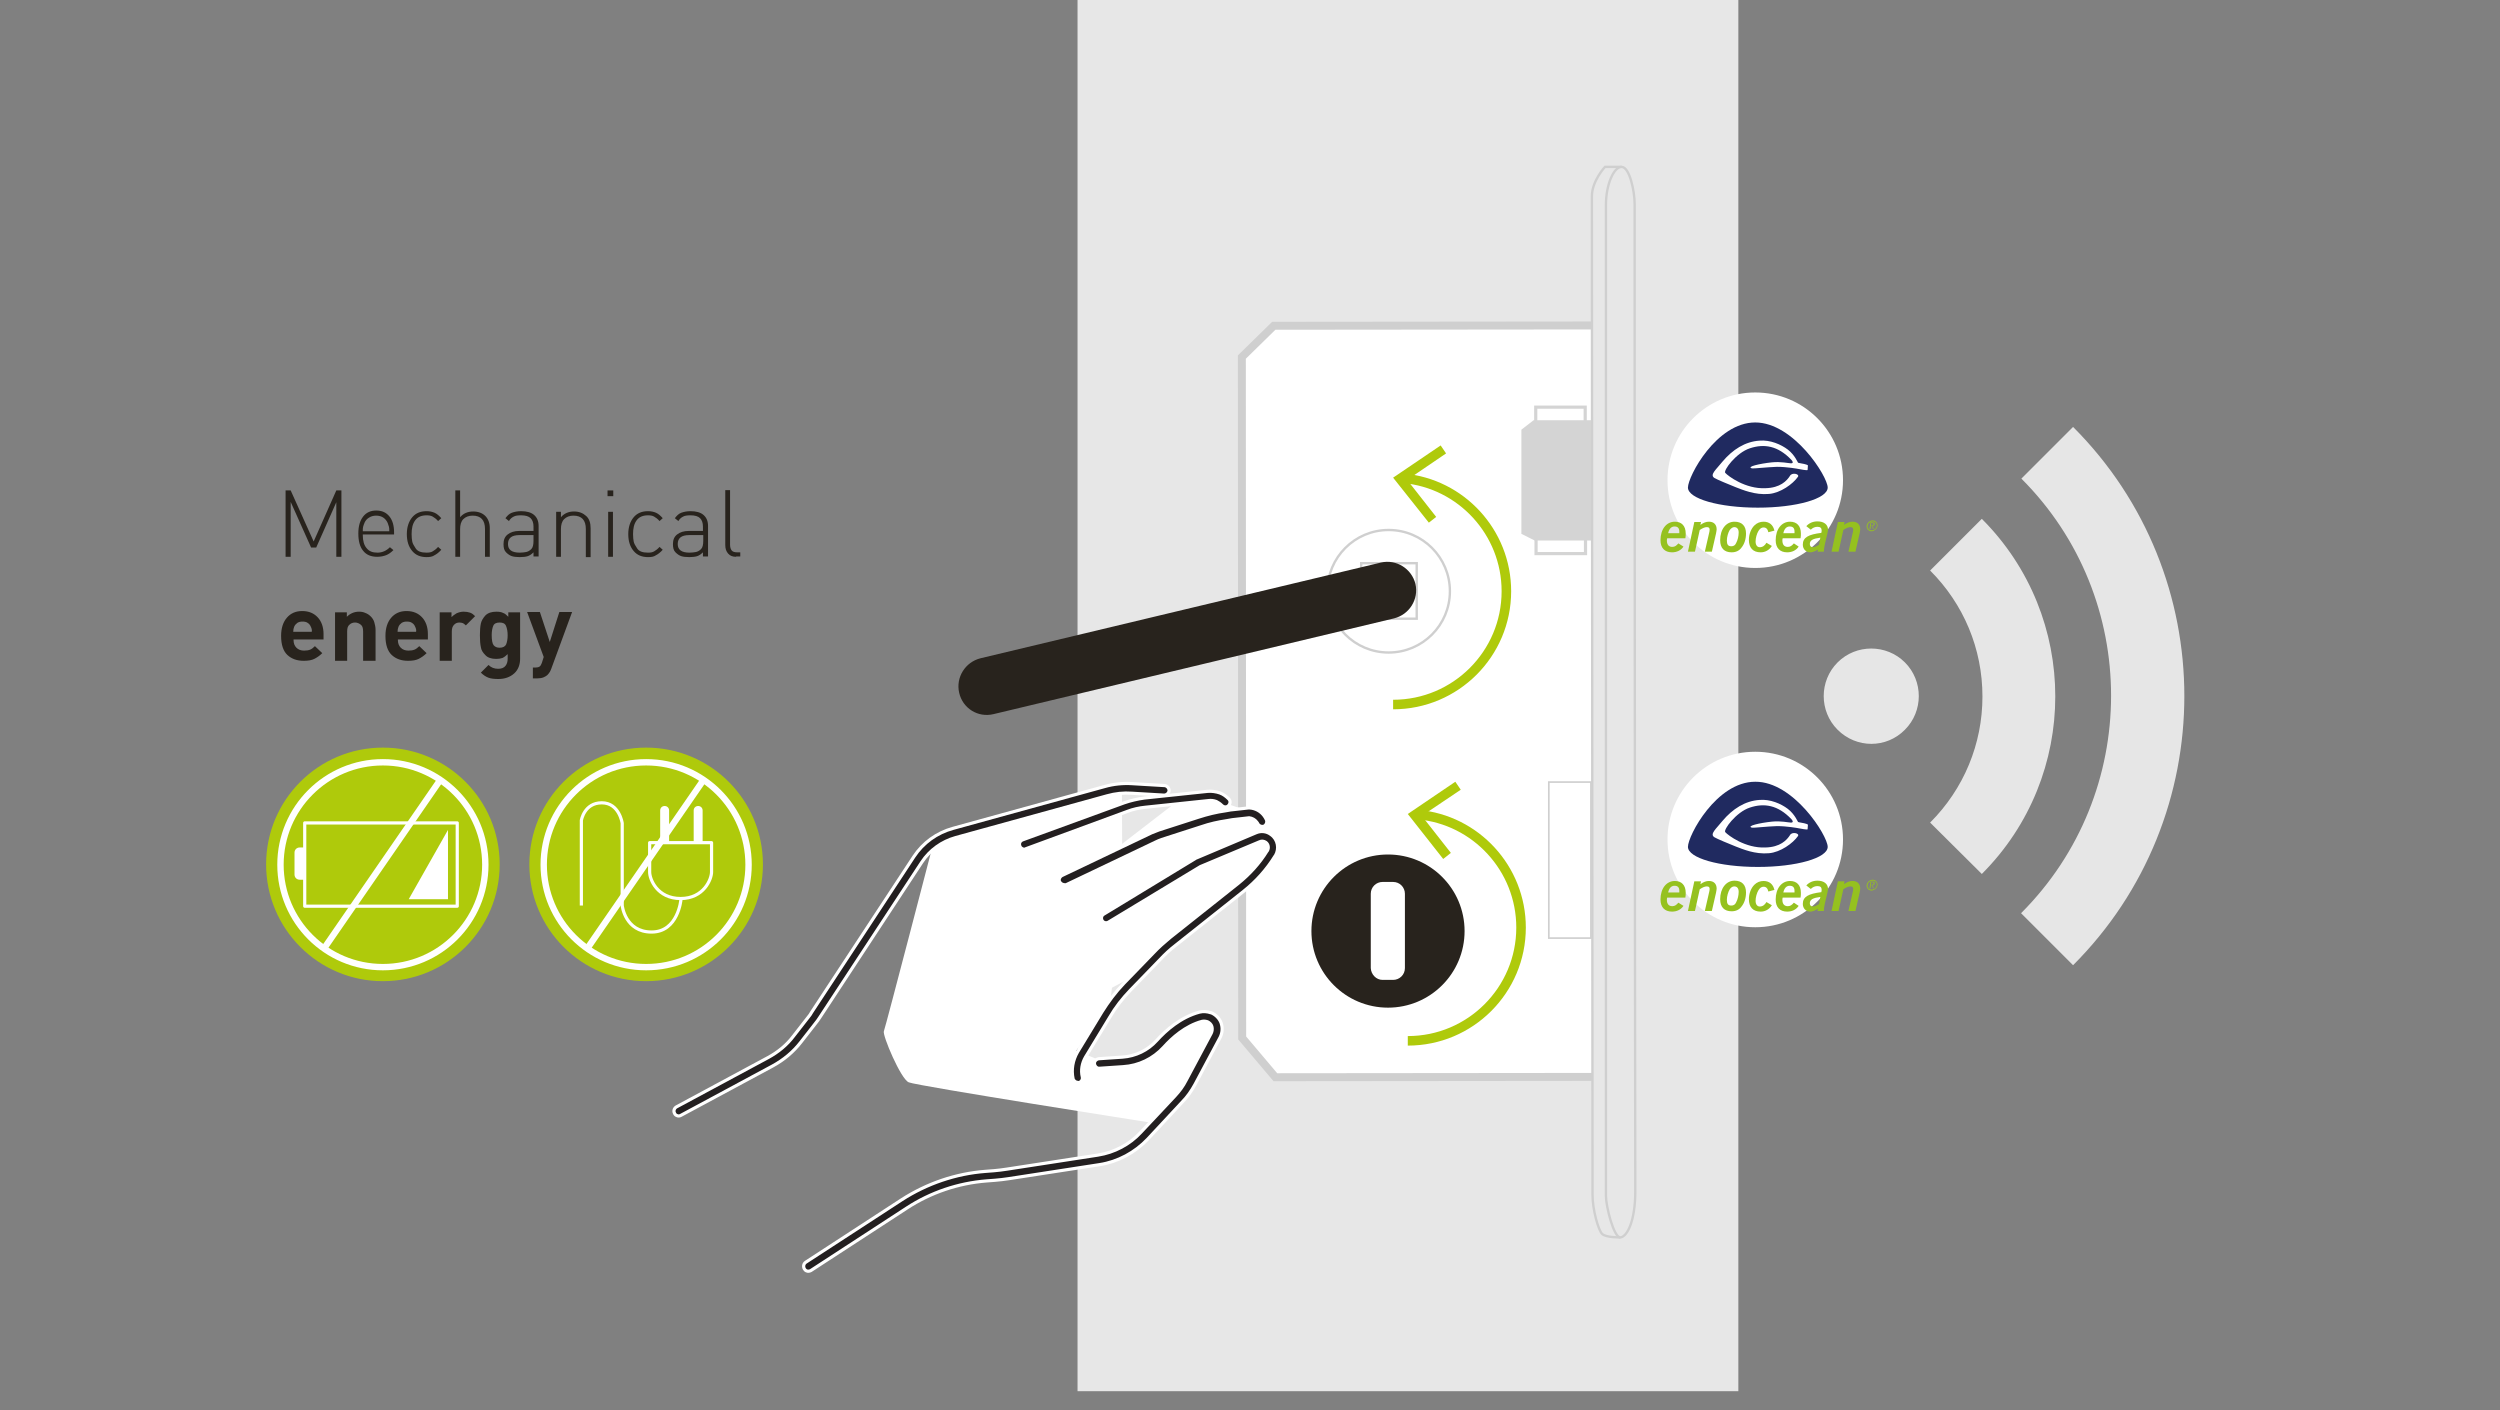 <?xml version="1.0" encoding="UTF-8"?> <svg xmlns="http://www.w3.org/2000/svg" xmlns:xlink="http://www.w3.org/1999/xlink" version="1.1" id="Layer_1" x="0px" y="0px" viewBox="0 0 783.5 441.9" style="enable-background:new 0 0 783.5 441.9;" xml:space="preserve"><rect x="0" y="0" width="783.5" height="441.9" fill="#808080" stroke="none"/> <style type="text/css"> .st0{display:none;} .st1{fill:#FFFFFF;stroke:#000000;stroke-width:2.495;stroke-miterlimit:10;} .st2{fill:none;stroke:#000000;stroke-width:0.749;stroke-miterlimit:10;} .st3{fill:#1D1D1B;stroke:#1D1D1B;stroke-width:0.998;stroke-miterlimit:10;} .st4{fill:#FFFFFF;stroke:#1D1D1B;stroke-width:0.998;stroke-miterlimit:10;} .st5{fill:#FFFFFF;stroke:#000000;stroke-width:0.529;stroke-miterlimit:10;} .st6{fill:#FFFFFF;fill-opacity:0.81;} .st7{fill:#28231D;} .st8{fill:#FFFFFF;} .st9{fill:none;stroke:#AFCA0B;stroke-width:2.991;stroke-miterlimit:10;} .st10{fill:#AFCA0B;} .st11{enable-background:new ;} .st12{fill:#95C11F;} .st13{fill:#202A60;} .st14{fill:#E6E6E6;} .st15{fill:#AFCA0B;stroke:#AFCA0B;stroke-miterlimit:10;} .st16{fill:#AFCA0B;stroke:#FFFFFF;stroke-linejoin:round;stroke-miterlimit:10;} .st17{fill:none;stroke:#FFFFFF;stroke-miterlimit:10;} .st18{fill:#AFCA0B;stroke:#FFFFFF;stroke-linecap:round;stroke-linejoin:round;stroke-miterlimit:10;} .st19{fill:none;stroke:#FFFFFF;stroke-width:2;stroke-miterlimit:10;} .st20{fill:#231F20;stroke:#FFFFFF;stroke-miterlimit:10;} </style> <g id="Ebene_17" class="st0"> </g> <g id="Ebene_16"> </g> <g id="vorstück_nat"> </g> <g id="Icon_Präventive_Türüberwachung"> </g> <g id="schloss"> </g> <g id="Handy"> </g> <g id="Vorstück_Server" class="st0"> </g> <g id="nachbau_Server"> </g> <g id="cloud"> </g> <g id="vorstück_Client" class="st0"> </g> <g id="Nachbau_Client"> </g> <g id="verbindung1"> </g> <g id="bluetooth"> </g> <g id="verbindung2"> </g> <g id="Ebene_1"> </g> <g id="punkte"> <polyline class="st1" points="499,102 399.2,102.1 389.2,111.9 389.3,325.3 399.7,337.6 499.2,337.5 "></polyline> <path class="st2" d="M512.3,126.8c0,0,0-58.7,0-62.8c0-4.1-1.6-11.7-4.1-11.7c-2.4,0-4.9,5.4-4.9,12c0,6.5,0,307.3,0,310.5 c0,3.3,2.5,13.3,4.6,13s4.6-5.2,4.6-14.4c0-9.2-0.1-78.3-0.1-78.3L512.3,126.8z"></path> <polygon class="st3" points="498.5,132.2 498.5,168.9 481.1,168.9 477.3,167 477.3,134.9 480.8,132.2 "></polygon> <rect x="481.4" y="168.9" class="st4" width="15.5" height="4.6"></rect> <rect x="481.3" y="127.6" class="st4" width="15.5" height="4.6"></rect> <path class="st2" d="M508.2,52.3H503c0,0-4.1,4.4-4.1,9.2s0.2,308.3,0.2,313c0,4.6,1.8,11,3,12.2s5.7,1.1,5.7,1.1"></path> <g> <circle class="st2" cx="435.2" cy="185.3" r="19.2"></circle> <rect x="426.6" y="176.5" class="st2" width="17.4" height="17.4"></rect> </g> <rect x="485.4" y="245.1" class="st5" width="13.2" height="48.9"></rect> </g> <g id="abdeckung"> <rect x="337.7" y="0" class="st6" width="207.1" height="436"></rect> </g> <g id="PUNKTE2" class="st0"> </g> <g id="Icon_Raumsteuerung"> </g> <g> <circle class="st7" cx="435" cy="291.8" r="24"></circle> <path class="st8" d="M433.3,307.1h3.3c2,0,3.7-1.6,3.7-3.7v-23.3c0-2-1.6-3.7-3.7-3.7h-3.3c-2,0-3.7,1.6-3.7,3.7v23.3 C429.7,305.4,431.3,307.1,433.3,307.1z"></path> </g> <g> <g> <path class="st9" d="M436.6,220.8c19.6,0,35.5-15.9,35.5-35.5c0-18.5-14.2-33.8-32.3-35.4"></path> <g> <polygon class="st10" points="451.5,139.6 453.2,142.1 441,150.4 450.1,162 447.8,163.8 436.6,149.7 "></polygon> </g> </g> </g> <g> <g> <path class="st9" d="M441.2,326.2c19.6,0,35.5-15.9,35.5-35.5c0-18.5-14.2-33.8-32.3-35.4"></path> <g> <polygon class="st10" points="456.1,245 457.8,247.5 445.6,255.7 454.7,267.3 452.3,269.2 441.2,255.1 "></polygon> </g> </g> </g> <g> <g class="st11"> <path class="st7" d="M105.4,174.5v-17.1l-6.3,14.2l-1.6,0l-6.4-14.3v17.2h-1.6v-20.8h1.6l7.2,16l7.1-16h1.6v20.8H105.4z"></path> <path class="st7" d="M113.7,167.7c0,1.8,0.4,3.2,1.2,4.1c0.8,1,1.9,1.4,3.4,1.4c1.5,0,2.8-0.6,3.9-1.7l1.1,0.9 c-0.7,0.7-1.5,1.3-2.3,1.6c-0.8,0.3-1.7,0.5-2.8,0.5c-1.9,0-3.4-0.6-4.4-1.9c-1-1.2-1.5-3-1.5-5.4c0-2.3,0.5-4,1.5-5.3 s2.4-1.9,4.1-1.9c1.8,0,3.1,0.6,4.1,1.8c1,1.2,1.5,2.9,1.5,5v0.7H113.7z M121.5,163.9c-0.3-0.7-0.8-1.3-1.4-1.7s-1.4-0.6-2.2-0.6 c-0.8,0-1.6,0.2-2.2,0.6c-0.7,0.4-1.1,0.9-1.4,1.5c-0.3,0.6-0.4,1.1-0.5,1.4c-0.1,0.3-0.1,0.8-0.1,1.4h8.3c0-0.6,0-1.1-0.1-1.4 C121.8,164.8,121.7,164.4,121.5,163.9z"></path> <path class="st7" d="M133.7,174.6c-1.9,0-3.4-0.6-4.5-1.9s-1.7-3-1.7-5.3c0-2.2,0.6-4,1.7-5.3s2.6-1.9,4.5-1.9 c1,0,1.8,0.2,2.5,0.5s1.4,0.9,2.1,1.7l-1,0.9c-0.6-0.7-1.2-1.1-1.7-1.4c-0.5-0.3-1.2-0.4-1.9-0.4c-1.6,0-2.8,0.5-3.6,1.6 s-1.1,2.5-1.1,4.3c0,1,0.1,1.8,0.2,2.3c0.1,0.6,0.5,1.3,1.1,2.2c0.6,0.9,1.7,1.3,3.4,1.3c0.8,0,1.4-0.1,1.9-0.4 c0.5-0.3,1.1-0.7,1.7-1.4l1,0.9c-0.7,0.8-1.5,1.4-2.1,1.7C135.5,174.5,134.6,174.6,133.7,174.6z"></path> <path class="st7" d="M152,174.5v-8.7c0-2.8-1.3-4.2-3.9-4.2c-1.2,0-2.2,0.4-2.9,1.1c-0.7,0.7-1,1.8-1,3.1v8.7h-1.5v-20.8h1.5v8.4 c1-1.2,2.4-1.8,4.1-1.8c1.6,0,2.9,0.5,3.8,1.4c0.9,0.9,1.4,2.2,1.4,3.8v9H152z"></path> <path class="st7" d="M167.2,174.5v-1.4c-0.6,0.6-1.2,1-1.8,1.2c-0.6,0.2-1.5,0.3-2.5,0.3c-1,0-1.9-0.1-2.5-0.3 c-0.6-0.2-1.2-0.6-1.8-1.2c-0.6-0.6-0.8-1.4-0.8-2.6c0-1.3,0.4-2.3,1.3-3c0.9-0.7,2.1-1.1,3.6-1.1h4.5V165c0-1.1-0.3-2-0.9-2.6 c-0.6-0.6-1.6-0.9-3-0.9c-1,0-1.8,0.1-2.3,0.4c-0.6,0.3-1.1,0.7-1.5,1.4l-1.1-0.9c0.6-0.8,1.2-1.4,2-1.7c0.8-0.3,1.8-0.5,2.9-0.5 c1.8,0,3.2,0.4,4.1,1.2c0.9,0.8,1.4,1.9,1.4,3.4v9.6H167.2z M167.2,167.7h-4.4c-2.4,0-3.6,0.9-3.6,2.8c0,1.8,1.2,2.7,3.7,2.7 c0.8,0,1.4-0.1,2-0.2c0.5-0.1,1.1-0.4,1.6-0.9c0.5-0.5,0.7-1.4,0.7-2.6V167.7z"></path> <path class="st7" d="M183.6,174.5v-8.7c0-2.8-1.3-4.2-3.9-4.2c-1.2,0-2.2,0.4-2.9,1.1c-0.7,0.7-1,1.8-1,3.1v8.7h-1.5v-14.1h1.5 v1.7c1-1.2,2.4-1.8,4.1-1.8c1.6,0,2.8,0.5,3.8,1.4c1,0.9,1.4,2.2,1.4,3.9v9H183.6z"></path> <path class="st7" d="M190.4,155.5v-1.8h1.8v1.8H190.4z M190.6,174.5v-14.1h1.5v14.1H190.6z"></path> <path class="st7" d="M203.1,174.6c-1.9,0-3.4-0.6-4.5-1.9s-1.7-3-1.7-5.3c0-2.2,0.6-4,1.7-5.3s2.6-1.9,4.5-1.9 c1,0,1.8,0.2,2.5,0.5s1.4,0.9,2.1,1.7l-1,0.9c-0.6-0.7-1.2-1.1-1.7-1.4c-0.5-0.3-1.2-0.4-1.9-0.4c-1.6,0-2.8,0.5-3.6,1.6 s-1.1,2.5-1.1,4.3c0,1,0.1,1.8,0.2,2.3c0.1,0.6,0.5,1.3,1.1,2.2c0.6,0.9,1.7,1.3,3.4,1.3c0.8,0,1.4-0.1,1.9-0.4 c0.5-0.3,1.1-0.7,1.7-1.4l1,0.9c-0.7,0.8-1.5,1.4-2.1,1.7C204.9,174.5,204.1,174.6,203.1,174.6z"></path> <path class="st7" d="M220.3,174.5v-1.4c-0.6,0.6-1.2,1-1.8,1.2c-0.6,0.2-1.5,0.3-2.5,0.3c-1,0-1.9-0.1-2.5-0.3 c-0.6-0.2-1.2-0.6-1.8-1.2c-0.6-0.6-0.8-1.4-0.8-2.6c0-1.3,0.4-2.3,1.3-3c0.9-0.7,2.1-1.1,3.6-1.1h4.5V165c0-1.1-0.3-2-0.9-2.6 c-0.6-0.6-1.6-0.9-3-0.9c-1,0-1.8,0.1-2.3,0.4c-0.6,0.3-1.1,0.7-1.5,1.4l-1.1-0.9c0.6-0.8,1.2-1.4,2-1.7c0.8-0.3,1.8-0.5,2.9-0.5 c1.8,0,3.2,0.4,4.1,1.2c0.9,0.8,1.4,1.9,1.4,3.4v9.6H220.3z M220.3,167.7H216c-2.4,0-3.6,0.9-3.6,2.8c0,1.8,1.2,2.7,3.7,2.7 c0.8,0,1.4-0.1,2-0.2c0.5-0.1,1.1-0.4,1.6-0.9c0.5-0.5,0.7-1.4,0.7-2.6V167.7z"></path> <path class="st7" d="M230.7,174.5c-1.1,0-1.9-0.3-2.5-1s-0.9-1.5-0.9-2.7v-17.2h1.5v17.1c0,0.8,0.2,1.4,0.5,1.8s0.9,0.6,1.7,0.6h1 v1.3H230.7z"></path> </g> <g class="st11"> <path class="st7" d="M92,200.6c0,1,0.3,1.8,0.9,2.4c0.6,0.6,1.4,0.9,2.4,0.9c0.8,0,1.4-0.1,1.9-0.3c0.5-0.2,1-0.6,1.5-1.1l2.3,2.2 c-0.8,0.8-1.7,1.4-2.5,1.8c-0.8,0.4-1.9,0.6-3.3,0.6c-2.1,0-3.8-0.6-5.1-1.8c-1.3-1.2-2-3.2-2-6c0-2.4,0.6-4.3,1.8-5.7 c1.2-1.4,2.8-2.1,4.8-2.1c2.1,0,3.7,0.7,4.9,2s1.8,3.1,1.8,5.2v1.7H92z M97.4,196.4c-0.2-0.5-0.5-0.9-1-1.2 c-0.4-0.3-1-0.4-1.6-0.4c-0.6,0-1.1,0.1-1.6,0.4c-0.4,0.3-0.8,0.7-1,1.2c-0.2,0.5-0.3,1-0.3,1.6h5.8 C97.8,197.5,97.7,197,97.4,196.4z"></path> <path class="st7" d="M113.8,207.1v-9.2c0-1-0.2-1.7-0.7-2.1s-1.1-0.7-1.8-0.7c-0.7,0-1.3,0.2-1.8,0.7c-0.5,0.4-0.7,1.1-0.7,2.1 v9.2H105v-15.2h3.7v1.4c1-1,2.3-1.6,3.8-1.6c0.7,0,1.4,0.1,2,0.4c0.6,0.2,1.2,0.6,1.7,1.1c0.5,0.5,0.9,1.1,1.1,1.8 c0.2,0.7,0.4,1.5,0.4,2.4v9.7H113.8z"></path> <path class="st7" d="M124.7,200.6c0,1,0.3,1.8,0.9,2.4c0.6,0.6,1.4,0.9,2.4,0.9c0.8,0,1.4-0.1,1.9-0.3c0.5-0.2,1-0.6,1.5-1.1 l2.3,2.2c-0.8,0.8-1.7,1.4-2.5,1.8c-0.8,0.4-1.9,0.6-3.3,0.6c-2.1,0-3.8-0.6-5.1-1.8c-1.3-1.2-2-3.2-2-6c0-2.4,0.6-4.3,1.8-5.7 c1.2-1.4,2.8-2.1,4.8-2.1c2.1,0,3.7,0.7,4.9,2s1.8,3.1,1.8,5.2v1.7H124.7z M130.1,196.4c-0.2-0.5-0.5-0.9-1-1.2 c-0.4-0.3-1-0.4-1.6-0.4c-0.6,0-1.1,0.1-1.6,0.4c-0.4,0.3-0.8,0.7-1,1.2c-0.2,0.5-0.3,1-0.3,1.6h5.8 C130.5,197.5,130.4,197,130.1,196.4z"></path> <path class="st7" d="M146,196c-0.3-0.3-0.6-0.5-0.9-0.7c-0.3-0.1-0.7-0.2-1.1-0.2c-0.7,0-1.2,0.2-1.7,0.7 c-0.5,0.5-0.7,1.2-0.7,2.1v9.2h-3.8v-15.2h3.7v1.5c0.4-0.4,0.9-0.8,1.6-1.2c0.7-0.3,1.4-0.5,2.2-0.5c0.8,0,1.4,0.1,2,0.3 c0.6,0.2,1.1,0.6,1.6,1.1L146,196z"></path> <path class="st7" d="M156.2,212.8c-1.2,0-2.3-0.1-3.1-0.4c-0.8-0.3-1.6-0.8-2.4-1.6l2.4-2.4c0.8,0.8,1.8,1.2,3,1.2 c1.1,0,1.8-0.3,2.3-0.9c0.5-0.6,0.7-1.4,0.7-2.2v-1.5c-0.5,0.5-1,0.9-1.6,1.2c-0.6,0.2-1.2,0.3-2,0.3c-1.5,0-2.7-0.4-3.4-1.2 c-0.8-0.8-1.3-1.6-1.4-2.5c-0.2-0.9-0.3-2.1-0.3-3.7c0-1.6,0.1-2.8,0.3-3.7c0.2-0.9,0.7-1.7,1.4-2.5c0.8-0.8,1.9-1.2,3.5-1.2 c0.8,0,1.5,0.1,2.1,0.4c0.6,0.2,1.1,0.7,1.6,1.2v-1.4h3.7v14.6c0,1.8-0.6,3.4-1.8,4.5C159.9,212.2,158.2,212.8,156.2,212.8z M156.6,195.1c-1,0-1.7,0.3-2,1c-0.3,0.7-0.5,1.7-0.5,2.9c0,1.6,0.2,2.7,0.6,3.2c0.4,0.5,1,0.8,1.9,0.8c1,0,1.7-0.4,2-1 c0.3-0.7,0.5-1.7,0.5-2.9c0-1.2-0.2-2.2-0.5-2.9C158.3,195.4,157.6,195.1,156.6,195.1z"></path> <path class="st7" d="M172.8,209.5c-0.2,0.5-0.3,0.8-0.5,1.1c-0.2,0.3-0.4,0.6-0.7,0.9c-0.3,0.3-0.8,0.6-1.3,0.8s-1.2,0.3-1.8,0.3 h-1.5v-3.4h0.9c0.5,0,0.9-0.1,1.2-0.3c0.3-0.2,0.5-0.6,0.7-1.1l0.6-1.9l-5.2-14.1h4l3.1,9.4l3-9.4h4L172.8,209.5z"></path> </g> </g> <g> <circle class="st8" cx="550.1" cy="150.5" r="27.5"></circle> <g> <g> <path class="st12" d="M526.3,167.1c0-0.2,0-0.4,0-0.5c0-1.1-0.5-1.6-1.5-1.6s-1.7,0.7-2,2.1H526.3L526.3,167.1z M527.6,171.3 c-0.8,1.2-2.1,1.8-3.6,1.8c-2.3,0-3.6-1.4-3.6-3.8c0-3.5,1.9-5.8,4.5-5.8c2.1,0,3.4,1.3,3.4,3.7c0,0.4,0,0.9-0.1,1.5h-5.7 c-0.1,0.3-0.1,0.5-0.1,0.7c0,1.3,0.6,2,1.7,2c0.8,0,1.3-0.4,1.9-1.1L527.6,171.3z"></path> <path class="st12" d="M531,163.6h2.1l-0.2,0.9c1-0.7,1.8-1,2.7-1c1.5,0,2.4,0.9,2.4,2.4c0,0.3-0.1,0.7-0.2,1.3l-1.3,5.7h-2.2 l1.3-5.7c0.1-0.4,0.2-0.8,0.2-1.2c0-0.6-0.3-0.8-0.9-0.8c-0.6,0-1.3,0.3-2.2,0.9l-1.5,6.8H529L531,163.6z"></path> <path class="st12" d="M542.1,166.1c-0.5,0.8-0.9,2.2-0.9,3.3c0,1.3,0.4,1.8,1.4,1.8c0.7,0,1.2-0.3,1.5-1c0.5-0.9,0.8-2.2,0.8-3.3 s-0.5-1.7-1.4-1.7C543,165.2,542.5,165.6,542.1,166.1 M543.6,163.5c2.3,0,3.6,1.3,3.6,3.7c0,1.7-0.5,3.3-1.4,4.4 c-0.7,1-1.8,1.5-3.1,1.5c-2.3,0-3.6-1.3-3.6-3.8C539.1,165.8,541,163.5,543.6,163.5"></path> <path class="st12" d="M555.3,171.1c-0.8,1.3-2.1,2-3.5,2c-2.4,0-3.7-1.4-3.7-3.9c0-1.8,0.7-3.5,1.7-4.5c0.8-0.8,1.8-1.2,2.9-1.2 c1.8,0,3,1,3.4,2.8l-1.9,0.5c-0.2-1-0.7-1.5-1.5-1.5c-0.6,0-1.1,0.3-1.6,1.1s-0.9,2.2-0.9,3.3s0.5,1.8,1.3,1.8 c0.9,0,1.6-0.5,2.1-1.4L555.3,171.1z"></path> <path class="st12" d="M562.4,167.1c0-0.2,0-0.4,0-0.5c0-1.1-0.5-1.6-1.5-1.6s-1.7,0.7-2,2.1H562.4L562.4,167.1z M563.7,171.3 c-0.8,1.2-2.1,1.8-3.6,1.8c-2.3,0-3.6-1.4-3.6-3.8c0-3.5,1.9-5.8,4.5-5.8c2.1,0,3.4,1.3,3.4,3.7c0,0.4,0,0.9-0.1,1.5h-5.6 c-0.1,0.3-0.1,0.5-0.1,0.7c0,1.3,0.6,2,1.7,2c0.8,0,1.3-0.4,1.9-1.1L563.7,171.3z"></path> <path class="st12" d="M570.5,168.5c-2.3,0.3-3.3,0.8-3.3,2c0,0.7,0.4,1,1,1c0.5,0,1.2-0.3,1.9-0.8L570.5,168.5z M569.8,172.2 c-1,0.6-1.8,0.9-2.5,0.9c-1.3,0-2.3-1-2.3-2.4c0-2.3,1.8-3.2,5.8-3.7c0.1-0.3,0.1-0.6,0.1-0.8c0-0.7-0.4-1.1-1.3-1.1 c-0.8,0-1.5,0.3-2.1,0.9l-1.4-1.1c0.9-1,2.1-1.5,3.5-1.5c2,0,3.3,1,3.3,2.6c0,0.3-0.1,0.7-0.2,1.2l-0.8,3.4 c-0.2,1-0.3,1.7-0.3,2.2v0.1h-2L569.8,172.2L569.8,172.2z"></path> <path class="st12" d="M576,163.6h2.1l-0.2,0.9c1-0.7,1.8-1,2.7-1c1.5,0,2.4,0.9,2.4,2.4c0,0.3-0.1,0.7-0.2,1.3l-1.3,5.7h-2.2 l1.3-5.7c0.1-0.4,0.2-0.8,0.2-1.2c0-0.6-0.3-0.8-0.9-0.8c-0.6,0-1.3,0.3-2.2,0.9l-1.5,6.8H574L576,163.6z"></path> <path class="st12" d="M586.3,164.7h0.3c0.4,0,0.5-0.1,0.6-0.4c0-0.3-0.1-0.4-0.4-0.4h-0.4L586.3,164.7z M586.9,163.7 c0.6,0,0.7,0.3,0.6,0.6c0,0.3-0.2,0.5-0.6,0.5l0.3,1H587l-0.3-1h-0.4l-0.1,1h-0.3l0.3-2.1H586.9z M588.2,164.8 c0.1-0.8-0.5-1.4-1.3-1.4s-1.5,0.6-1.6,1.4c-0.1,0.8,0.4,1.4,1.3,1.4C587.4,166.2,588.1,165.6,588.2,164.8 M585,164.8 c0.1-0.9,1-1.7,1.9-1.7s1.6,0.8,1.5,1.7s-1,1.7-1.9,1.7S584.9,165.7,585,164.8"></path> </g> <path class="st13" d="M572.8,152.8c0,3.5-9.8,6.3-21.9,6.3c-12.1,0-21.9-2.8-21.9-6.3s8.9-20.4,21.1-20.4 C562.1,132.4,572.8,149.3,572.8,152.8"></path> <path class="st8" d="M566.6,145.9c0-0.2-0.8-0.4-1.2-0.5s-1.8-0.3-1.9-0.4c-0.1-0.1-1-2.4-3.2-4.1c-2.1-1.6-5.5-3.1-8.9-2.8 c-4.5,0.3-8.4,2.8-11.6,6.6c-1.9,2.4-4.1,4.1-2.5,5.1c0.8,0.5,4.7,2.1,6.7,2.9c2.1,0.8,6,2.5,10.4,2.1c3.6-0.3,7.5-3.1,9.1-5.4 c0.5-0.9-1.9-1.4-2.5-0.3c-1,1.6-3.1,3.8-7.7,3.9c-6.3,0.3-11.7-3.8-12.6-4.8c-0.7-0.7,3.4-6.3,7.7-7.7c4.5-1.5,8.8-0.8,13,3.6 c0.4,0.4,0.8,1.1-0.1,1.1c-0.8,0-3.1-0.6-6-0.3c-3.8,0.4-8.2,1.4-6.2,1.9c0.3,0.1,4.8-0.4,7.8-0.5c3.1,0,6.4,0.6,6.9,0.7 c0.5,0.1,2.6,0.5,2.7,0.3C566.5,147,566.6,146.3,566.6,145.9"></path> </g> </g> <g> <circle class="st8" cx="550.1" cy="263.1" r="27.5"></circle> <g> <g> <path class="st12" d="M526.3,279.7c0-0.2,0-0.4,0-0.5c0-1.1-0.5-1.6-1.5-1.6s-1.7,0.7-2,2.1H526.3L526.3,279.7z M527.6,283.9 c-0.8,1.2-2.1,1.8-3.6,1.8c-2.3,0-3.6-1.4-3.6-3.8c0-3.5,1.9-5.8,4.5-5.8c2.1,0,3.4,1.3,3.4,3.7c0,0.4,0,0.9-0.1,1.5h-5.7 c-0.1,0.3-0.1,0.5-0.1,0.7c0,1.3,0.6,2,1.7,2c0.8,0,1.3-0.4,1.9-1.1L527.6,283.9z"></path> <path class="st12" d="M531,276.2h2.1l-0.2,0.9c1-0.7,1.8-1,2.7-1c1.5,0,2.4,0.9,2.4,2.4c0,0.3-0.1,0.7-0.2,1.3l-1.3,5.7h-2.2 l1.3-5.7c0.1-0.4,0.2-0.8,0.2-1.2c0-0.6-0.3-0.8-0.9-0.8c-0.6,0-1.3,0.3-2.2,0.9l-1.5,6.8H529L531,276.2z"></path> <path class="st12" d="M542.1,278.7c-0.5,0.8-0.9,2.2-0.9,3.3c0,1.3,0.4,1.8,1.4,1.8c0.7,0,1.2-0.3,1.5-1c0.5-0.9,0.8-2.2,0.8-3.3 s-0.5-1.7-1.4-1.7C543,277.8,542.5,278.1,542.1,278.7 M543.6,276c2.3,0,3.6,1.3,3.6,3.7c0,1.7-0.5,3.3-1.4,4.4 c-0.7,1-1.8,1.5-3.1,1.5c-2.3,0-3.6-1.3-3.6-3.8C539.1,278.4,541,276,543.6,276"></path> <path class="st12" d="M555.3,283.7c-0.8,1.3-2.1,2-3.5,2c-2.4,0-3.7-1.4-3.7-3.9c0-1.8,0.7-3.5,1.7-4.5c0.8-0.8,1.8-1.2,2.9-1.2 c1.8,0,3,1,3.4,2.8l-1.9,0.5c-0.2-1-0.7-1.5-1.5-1.5c-0.6,0-1.1,0.3-1.6,1.1c-0.5,0.8-0.9,2.2-0.9,3.3c0,1.1,0.5,1.8,1.3,1.8 c0.9,0,1.6-0.5,2.1-1.4L555.3,283.7z"></path> <path class="st12" d="M562.4,279.7c0-0.2,0-0.4,0-0.5c0-1.1-0.5-1.6-1.5-1.6s-1.7,0.7-2,2.1H562.4L562.4,279.7z M563.7,283.9 c-0.8,1.2-2.1,1.8-3.6,1.8c-2.3,0-3.6-1.4-3.6-3.8c0-3.5,1.9-5.8,4.5-5.8c2.1,0,3.4,1.3,3.4,3.7c0,0.4,0,0.9-0.1,1.5h-5.6 c-0.1,0.3-0.1,0.5-0.1,0.7c0,1.3,0.6,2,1.7,2c0.8,0,1.3-0.4,1.9-1.1L563.7,283.9z"></path> <path class="st12" d="M570.5,281.1c-2.3,0.3-3.3,0.8-3.3,2c0,0.7,0.4,1,1,1c0.5,0,1.2-0.3,1.9-0.8L570.5,281.1z M569.8,284.8 c-1,0.6-1.8,0.9-2.5,0.9c-1.3,0-2.3-1-2.3-2.4c0-2.3,1.8-3.2,5.8-3.7c0.1-0.3,0.1-0.6,0.1-0.8c0-0.7-0.4-1.1-1.3-1.1 c-0.8,0-1.5,0.3-2.1,0.9l-1.4-1.1c0.9-1,2.1-1.5,3.5-1.5c2,0,3.3,1,3.3,2.6c0,0.3-0.1,0.7-0.2,1.2l-0.8,3.4 c-0.2,1-0.3,1.7-0.3,2.2v0.1h-2L569.8,284.8L569.8,284.8z"></path> <path class="st12" d="M576,276.2h2.1l-0.2,0.9c1-0.7,1.8-1,2.7-1c1.5,0,2.4,0.9,2.4,2.4c0,0.3-0.1,0.7-0.2,1.3l-1.3,5.7h-2.2 l1.3-5.7c0.1-0.4,0.2-0.8,0.2-1.2c0-0.6-0.3-0.8-0.9-0.8c-0.6,0-1.3,0.3-2.2,0.9l-1.5,6.8H574L576,276.2z"></path> <path class="st12" d="M586.3,277.3h0.3c0.4,0,0.5-0.1,0.6-0.4c0-0.3-0.1-0.4-0.4-0.4h-0.4L586.3,277.3z M586.9,276.3 c0.6,0,0.7,0.3,0.6,0.6c0,0.3-0.2,0.5-0.6,0.5l0.3,1H587l-0.3-1h-0.4l-0.1,1h-0.3l0.3-2.1H586.9z M588.2,277.4 c0.1-0.8-0.5-1.4-1.3-1.4s-1.5,0.6-1.6,1.4s0.4,1.4,1.3,1.4C587.4,278.8,588.1,278.2,588.2,277.4 M585,277.4 c0.1-0.9,1-1.7,1.9-1.7s1.6,0.8,1.5,1.7c-0.1,0.9-1,1.7-1.9,1.7S584.9,278.3,585,277.4"></path> </g> <path class="st13" d="M572.8,265.4c0,3.5-9.8,6.3-21.9,6.3c-12.1,0-21.9-2.8-21.9-6.3s8.9-20.4,21.1-20.4 C562.1,244.9,572.8,261.9,572.8,265.4"></path> <path class="st8" d="M566.6,258.5c0-0.2-0.8-0.4-1.2-0.5s-1.8-0.3-1.9-0.4c-0.1-0.1-1-2.4-3.2-4.1c-2.1-1.6-5.5-3.1-8.9-2.8 c-4.5,0.3-8.4,2.8-11.6,6.6c-1.9,2.4-4.1,4.1-2.5,5.1c0.8,0.5,4.7,2.1,6.7,2.9c2.1,0.8,6,2.5,10.4,2.1c3.6-0.3,7.5-3.1,9.1-5.4 c0.5-0.9-1.9-1.4-2.5-0.3c-1,1.6-3.1,3.8-7.7,3.9c-6.3,0.3-11.7-3.8-12.6-4.8c-0.7-0.7,3.4-6.3,7.7-7.7c4.5-1.5,8.8-0.8,13,3.6 c0.4,0.4,0.8,1.1-0.1,1.1c-0.8,0-3.1-0.6-6-0.3c-3.8,0.4-8.2,1.4-6.2,1.9c0.3,0.1,4.8-0.4,7.8-0.5c3.1,0,6.4,0.6,6.9,0.7 s2.6,0.5,2.7,0.3C566.5,259.5,566.6,258.9,566.6,258.5"></path> </g> </g> <path class="st14" d="M649.7,302.5c46.5-46.5,46.5-122.2,0-168.7L633.5,150c37.5,37.5,37.5,98.6-0.1,136.2L649.7,302.5z M621.1,273.9c30.7-30.7,30.7-80.6,0-111.3l-16.2,16.2c10.5,10.5,16.4,24.5,16.4,39.5c0,14.8-5.8,28.9-16.4,39.5L621.1,273.9z M597,228.7c5.8-5.8,5.8-15.3,0-21.1s-15.3-5.8-21.1,0s-5.8,15.3,0,21.1C581.8,234.6,591.2,234.6,597,228.7"></path> <g id="Batterie"> <circle class="st15" cx="120" cy="270.9" r="36.1"></circle> <circle class="st15" cx="202.5" cy="270.9" r="36.1"></circle> <g> <path class="st8" d="M99.7,275.7h-5.8c-0.9,0-1.6-0.7-1.6-1.6v-6.9c0-0.9,0.7-1.6,1.6-1.6h5.8c0.9,0,1.6,0.7,1.6,1.6v6.9 C101.3,274.9,100.6,275.7,99.7,275.7z"></path> <rect x="95.5" y="257.9" class="st16" width="47.8" height="26.1"></rect> <polygon class="st8" points="128.1,281.8 140.4,281.8 140.4,260.1 "></polygon> </g> <g> <path class="st8" d="M208.3,266.5L208.3,266.5c-0.8,0-1.4-0.6-1.4-1.4V254c0-0.8,0.6-1.4,1.4-1.4l0,0c0.8,0,1.4,0.6,1.4,1.4v11.1 C209.7,265.8,209.1,266.5,208.3,266.5z"></path> <path class="st8" d="M218.8,266.5L218.8,266.5c-0.8,0-1.4-0.6-1.4-1.4V254c0-0.8,0.6-1.4,1.4-1.4l0,0c0.8,0,1.4,0.6,1.4,1.4v11.1 C220.2,265.8,219.6,266.5,218.8,266.5z"></path> <path class="st17" d="M213.4,282c0,0-0.9,10.1-9.2,10.1s-9.2-8.3-9.2-8.3V258c0,0-0.9-6.4-6.4-6.4s-6.4,5.5-6.4,5.5v26.7"></path> <path class="st18" d="M223,273.3c0,2.2-2.4,8.3-9.7,8.3s-9.7-6-9.7-8.3s0-9.2,0-9.2H223C223,264.1,223,271,223,273.3z"></path> </g> <circle class="st19" cx="202.5" cy="271" r="32.1"></circle> <circle class="st19" cx="120" cy="271" r="32.1"></circle> <line class="st19" x1="102" y1="296.6" x2="138" y2="244.4"></line> <line class="st19" x1="184.5" y1="296.6" x2="220.5" y2="244.4"></line> </g> <g id="Auf_zu"> </g> <g id="hand"> <path class="st7" d="M311.4,223.8l125.5-30c4.8-1.2,7.8-6,6.7-10.8l0,0c-1.2-4.8-6-7.8-10.8-6.7l-125.5,30c-4.8,1.2-7.8,6-6.7,10.8 l0,0C301.7,222,306.5,225,311.4,223.8z"></path> <polygon class="st8" points="341,313.6 357.5,304.7 391.7,274.9 397.4,266.6 395.2,261.4 393.5,255 382.5,251.2 370.3,250.1 337.1,275.7 321,292.6 322.2,300.2 "></polygon> <path class="st8" d="M361.1,351.9l13.1-14.7l6.2-15.9l-5-3.3l-18.2,14.4l-12.5-0.1l-7.4-3l10.7-15.7c0,0,2.9-24.6,3.4-25.8 s0.2-41.1,0.2-41.1L293.1,262c0,0-15.6,60-16.1,61.2s5.3,15,7.8,16C287.2,340.3,361.1,351.9,361.1,351.9z"></path> <g> <g> <path class="st20" d="M212.1,349.6c-0.3-0.1-0.6-0.4-0.7-0.7c-0.4-0.7-0.1-1.6,0.6-2l28.8-15.5c3.1-1.7,5.8-3.9,7.9-6.7l4.6-5.9 c0.4-0.5,0.8-1,1.1-1.6l32-48.7c2.9-4.4,7.2-7.5,12.3-8.9l47.5-13.1c2.8-0.8,5.8-1.1,8.7-0.9l10.1,0.6c0.8,0.1,1.4,0.8,1.4,1.6 c-0.1,0.8-0.8,1.4-1.6,1.4l-10.1-0.6c-2.6-0.2-5.2,0.1-7.7,0.8l-47.5,13.1c-4.3,1.2-8.1,3.9-10.6,7.7l-32,48.7 c-0.4,0.6-0.8,1.2-1.3,1.8l-4.6,5.9c-2.4,3.1-5.4,5.6-8.9,7.5l-28.8,15.5C212.9,349.8,212.5,349.8,212.1,349.6z"></path> </g> <g> <path class="st20" d="M320.4,266c-0.4-0.2-0.7-0.5-0.8-0.9c-0.3-0.8,0.1-1.6,0.9-1.9l31.8-11.6c2-0.7,4.2-1.2,6.3-1.5l19.9-2.1 c1.3-0.1,2.6,0.1,3.8,0.5l0,0c1.1,0.4,2,1.1,2.8,1.9c0.6,0.6,0.5,1.5-0.1,2.1s-1.5,0.5-2.1-0.1c-0.5-0.5-1.1-0.9-1.7-1.2l0,0 c-0.8-0.3-1.6-0.4-2.4-0.3l-19.9,2.1c-1.9,0.2-3.8,0.6-5.6,1.3L321.5,266C321.2,266.2,320.8,266.2,320.4,266z"></path> </g> <g> <path class="st20" d="M332.9,277.1c-0.3-0.1-0.6-0.4-0.8-0.7c-0.4-0.7,0-1.6,0.7-2l28.1-13.4c0.7-0.3,1.5-0.6,2.3-0.9l12.4-4 c2.8-0.9,5.6-1.6,8.5-2l1.7-0.3c0,0,0,0,0.1,0l5.4-0.6c0.1,0,0.2,0,0.3,0c1.8,0.1,3.5,1,4.6,2.5l0,0c0.3,0.4,0.5,0.8,0.7,1.2 c0.3,0.7,0,1.6-0.7,2c-0.7,0.3-1.6,0-2-0.7c-0.1-0.2-0.2-0.4-0.4-0.6l0,0c-0.5-0.7-1.4-1.2-2.3-1.3l-5.3,0.6l-1.7,0.3 c-2.7,0.4-5.4,1-8,1.9l-12.4,4c-0.6,0.2-1.3,0.5-1.9,0.8l-28.1,13.4C333.7,277.3,333.3,277.3,332.9,277.1z"></path> </g> <g> <path class="st20" d="M337.2,339.1c-0.4-0.2-0.8-0.6-0.9-1l0,0c-0.6-2.9-0.1-5.8,1.4-8.4l7.6-12.5c2-3.2,4.3-6.3,6.9-9l9.3-9.6 c1.6-1.7,3.3-3.2,5.1-4.7l21.4-17c3.6-2.9,6.7-6.3,9.1-10.2l0.1-0.1c0.5-0.9,0.3-2-0.5-2.6l0,0c-0.6-0.4-1.3-0.5-1.9-0.2 l-18.6,7.8L347.4,289c-0.7,0.4-1.6,0.2-2-0.5s-0.2-1.6,0.5-2l28.8-17.5c0.1,0,0.1-0.1,0.2-0.1l18.7-7.9c1.6-0.7,3.4-0.5,4.8,0.6 l0,0c2.1,1.5,2.6,4.4,1.3,6.6l-0.1,0.1c-2.6,4.2-5.9,7.9-9.8,11l-21.4,17c-1.7,1.3-3.3,2.8-4.8,4.4l-9.3,9.6 c-2.5,2.6-4.7,5.4-6.5,8.5l-7.6,12.5c-1.1,1.9-1.5,4.1-1,6.2l0,0c0.2,0.8-0.3,1.6-1.1,1.8C337.7,339.2,337.4,339.2,337.2,339.1z"></path> </g> <g> <path class="st20" d="M252.8,398.3c-0.3-0.1-0.5-0.3-0.7-0.6c-0.4-0.7-0.3-1.6,0.4-2.1l30.1-19.6c7.9-5.1,17-8.2,26.3-8.9 l2.6-0.2c1.4-0.1,2.7-0.3,4.1-0.5l28.5-4.4c5.1-0.8,9.9-3.3,13.4-7.1l10.7-11.4c1.4-1.5,2.6-3.1,3.5-4.9l7.9-14.8 c0.3-0.6,0.4-1.4,0.2-2.1c-0.2-0.7-0.8-1.2-1.4-1.5h-0.1c-0.5-0.2-1.1-0.2-1.6-0.1c-5.2,1.4-9.4,5.2-12,8.1 c-3.3,3.6-7.8,5.8-12.7,6.1l-7.4,0.5c-0.8,0.1-1.5-0.6-1.6-1.4s0.6-1.5,1.4-1.6l7.4-0.5c4.1-0.3,7.9-2.1,10.7-5.2 c2.9-3.2,7.5-7.3,13.4-8.9c1.2-0.3,2.4-0.2,3.6,0.2h0.1c1.4,0.6,2.6,1.8,3.1,3.2c0.5,1.5,0.4,3.1-0.3,4.5l-7.9,14.8 c-1.1,2-2.4,3.9-4,5.5L359.7,357c-4,4.2-9.3,7.1-15.1,8l-28.5,4.4c-1.4,0.2-2.9,0.4-4.3,0.5l-2.6,0.2c-8.9,0.7-17.5,3.6-25,8.5 l-30.1,19.6C253.7,398.4,253.2,398.5,252.8,398.3z"></path> </g> </g> </g> <g id="mechanische_Energie"> </g> </svg> 